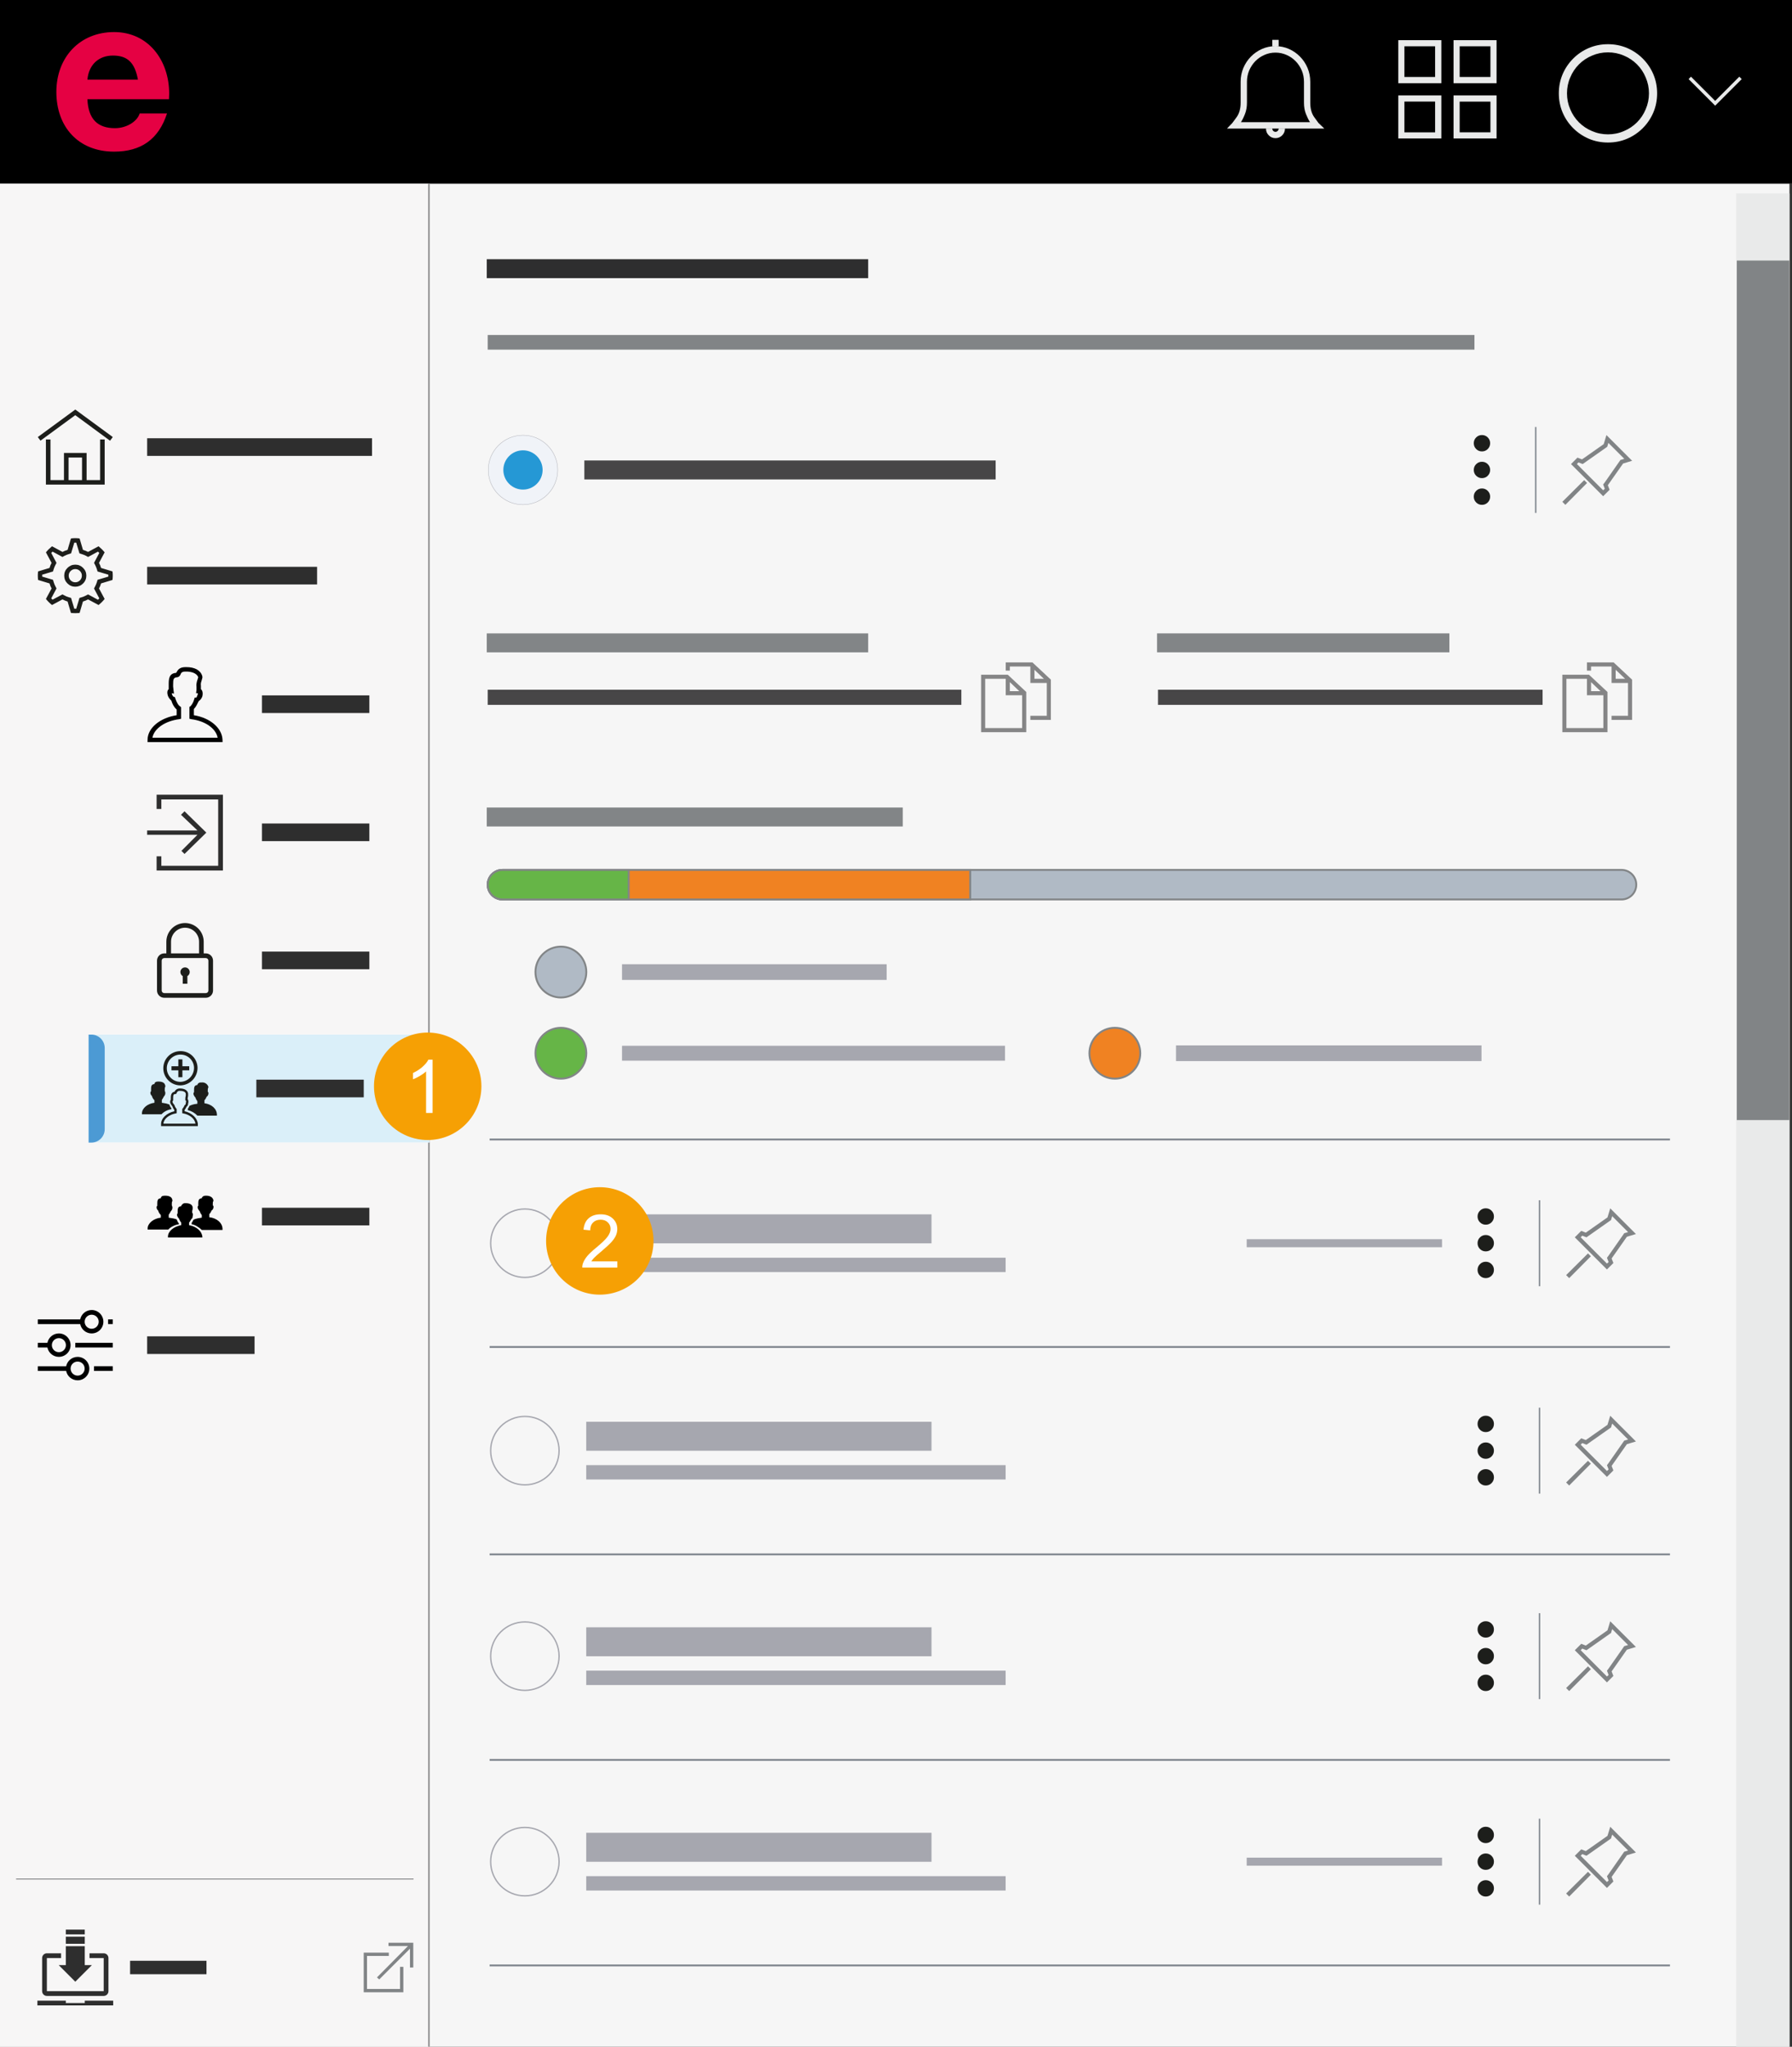 <?xml version="1.0" encoding="UTF-8"?>
<svg xmlns="http://www.w3.org/2000/svg" xmlns:xlink="http://www.w3.org/1999/xlink" viewBox="0 0 945.83 1080">
  <rect x="0" y="0" width="945.83" height="1080" fill="#333333" stroke="none"/>
  <defs>
    <clipPath id="clippath">
      <rect y="96.97" width="944.5" height="983.03" style="fill: none;"/>
    </clipPath>
    <clipPath id="clippath-1">
      <rect x="258.42" y="637.4" width="37.22" height="37.22" style="fill: none;"/>
    </clipPath>
    <clipPath id="clippath-2">
      <rect x="779.68" y="637.4" width="9.03" height="37.22" style="fill: none;"/>
    </clipPath>
    <clipPath id="clippath-3">
      <rect x="258.42" y="746.84" width="37.22" height="37.22" style="fill: none;"/>
    </clipPath>
    <clipPath id="clippath-4">
      <rect x="779.68" y="746.84" width="9.03" height="37.22" style="fill: none;"/>
    </clipPath>
    <clipPath id="clippath-5">
      <rect x="258.42" y="855.29" width="37.22" height="37.22" style="fill: none;"/>
    </clipPath>
    <clipPath id="clippath-6">
      <rect x="779.68" y="855.29" width="9.03" height="37.22" style="fill: none;"/>
    </clipPath>
    <clipPath id="clippath-7">
      <rect x="258.42" y="963.73" width="37.22" height="37.22" style="fill: none;"/>
    </clipPath>
    <clipPath id="clippath-8">
      <rect x="779.68" y="963.73" width="9.03" height="37.22" style="fill: none;"/>
    </clipPath>
    <clipPath id="clippath-9">
      <rect y="96.97" width="944.5" height="983.03" style="fill: none;"/>
    </clipPath>
    <clipPath id="clippath-10">
      <rect x="517.63" y="349.33" width="37.23" height="37.23" style="fill: none;"/>
    </clipPath>
    <clipPath id="clippath-11">
      <rect y="96.97" width="944.5" height="983.03" style="fill: none;"/>
    </clipPath>
    <clipPath id="clippath-12">
      <rect x="824.41" y="349.33" width="37.23" height="37.23" style="fill: none;"/>
    </clipPath>
    <clipPath id="clippath-13">
      <rect y="96.97" width="944.5" height="983.03" style="fill: none;"/>
    </clipPath>
    <clipPath id="clippath-14">
      <rect x="824.42" y="229.37" width="37.23" height="37.23" style="fill: none;"/>
    </clipPath>
    <clipPath id="clippath-15">
      <rect x="257.42" y="229.37" width="37.22" height="37.22" style="fill: none;"/>
    </clipPath>
    <clipPath id="clippath-16">
      <rect x="777.68" y="229.37" width="9.03" height="37.22" style="fill: none;"/>
    </clipPath>
    <clipPath id="clippath-17">
      <rect y="96.97" width="944.5" height="983.03" style="fill: none;"/>
    </clipPath>
    <clipPath id="clippath-18">
      <rect x="0" y="96.97" width="226.77" height="983.03" style="fill: none;"/>
    </clipPath>
    <clipPath id="clippath-19">
      <rect x="0" y="96.97" width="226.77" height="983.03" style="fill: none;"/>
    </clipPath>
    <clipPath id="clippath-20">
      <rect x="0" y="96.97" width="226.77" height="983.03" style="fill: none;"/>
    </clipPath>
    <clipPath id="clippath-21">
      <rect x="19.74" y="1018.19" width="40" height="40" style="fill: none;"/>
    </clipPath>
    <clipPath id="clippath-22">
      <rect x="19.74" y="352.84" width="40" height="37.5" style="fill: none;"/>
    </clipPath>
    <clipPath id="clippath-23">
      <rect x="19.74" y="283.74" width="40" height="40" style="fill: none;"/>
    </clipPath>
    <clipPath id="clippath-24">
      <rect x="19.74" y="691.05" width="40" height="37.5" style="fill: none;"/>
    </clipPath>
    <clipPath id="clippath-25">
      <rect x="77.67" y="351.81" width="40" height="40" style="fill: none;"/>
    </clipPath>
    <clipPath id="clippath-26">
      <rect x="77.67" y="630.82" width="40" height="22.27" style="fill: none;"/>
    </clipPath>
    <clipPath id="clippath-27">
      <rect x="77.67" y="554.42" width="40" height="40" style="fill: none;"/>
    </clipPath>
    <clipPath id="clippath-28">
      <rect x="82.67" y="486.84" width="30" height="39.86" style="fill: none;"/>
    </clipPath>
    <clipPath id="clippath-29">
      <rect x="46.77" y="545.92" width="180" height="57" style="fill: none;"/>
    </clipPath>
    <clipPath id="clippath-30">
      <rect x="46.77" y="545.92" width="180" height="57" style="fill: none;"/>
    </clipPath>
    <clipPath id="clippath-31">
      <rect x="74.7" y="554.42" width="40" height="40" style="fill: none;"/>
    </clipPath>
    <clipPath id="clippath-32">
      <rect x="0" width="945.83" height="96.94" style="fill: none;"/>
    </clipPath>
    <clipPath id="clippath-33">
      <rect x="0" y="0" width="945.83" height="96.94" style="fill: none;"/>
    </clipPath>
    <clipPath id="clippath-34">
      <rect x="29.43" y="16.58" width="60.2" height="63.78" style="fill: none;"/>
    </clipPath>
    <clipPath id="clippath-35">
      <rect x="822.48" y="23.04" width="52.44" height="52.44" style="fill: none;"/>
    </clipPath>
    <clipPath id="clippath-36">
      <rect x="647.32" y="20.74" width="51.94" height="52.44" style="fill: none;"/>
    </clipPath>
    <clipPath id="clippath-37">
      <rect x="197.11" y="544.57" width="57.26" height="57.26" style="fill: none;"/>
    </clipPath>
    <clipPath id="clippath-38">
      <rect x="197.4" y="544.86" width="56.69" height="56.69" style="fill: none;"/>
    </clipPath>
    <clipPath id="clippath-39">
      <rect x="197.11" y="544.57" width="57.26" height="57.26" style="fill: none;"/>
    </clipPath>
    <clipPath id="clippath-40">
      <rect x="287.96" y="626.17" width="57.26" height="57.26" style="fill: none;"/>
    </clipPath>
    <clipPath id="clippath-41">
      <rect x="288.24" y="626.46" width="56.69" height="56.69" style="fill: none;"/>
    </clipPath>
    <clipPath id="clippath-42">
      <rect x="287.96" y="626.17" width="57.26" height="57.26" style="fill: none;"/>
    </clipPath>
  </defs>
  <g id="Hintergrund">
    <g>
      <g id="Cloud_Orga_1">
        <g style="clip-path: url(#clippath);">
          <rect y="96.97" width="944.5" height="983.03" style="fill: #f6f6f6;"/>
          <rect x="916.4" y="102.05" width="28.09" height="977.95" style="fill: #e9eaea;"/>
          <rect x="916.71" y="137.48" width="27.74" height="453.54" style="fill: #818486;"/>
          <line x1="258.42" y1="601.26" x2="881.42" y2="601.26" style="fill: none; stroke: #81878f; stroke-miterlimit: 10; stroke-width: .99px;"/>
          <line x1="258.42" y1="710.76" x2="881.42" y2="710.76" style="fill: none; stroke: #81878f; stroke-miterlimit: 10; stroke-width: .99px;"/>
          <line x1="258.42" y1="820.2" x2="881.42" y2="820.2" style="fill: none; stroke: #81878f; stroke-miterlimit: 10; stroke-width: .99px;"/>
          <line x1="258.42" y1="928.65" x2="881.42" y2="928.65" style="fill: none; stroke: #81878f; stroke-miterlimit: 10; stroke-width: .99px;"/>
          <line x1="258.42" y1="1037.09" x2="881.42" y2="1037.09" style="fill: none; stroke: #81878f; stroke-miterlimit: 10; stroke-width: .99px;"/>
          <rect x="309.42" y="640.77" width="182.23" height="15.3" style="fill: #a6a7af;"/>
          <rect x="309.42" y="663.66" width="221.36" height="7.58" style="fill: #a6a7af;"/>
          <g style="clip-path: url(#clippath-1);">
            <path d="M277.03,638.31c9.76,0,17.7,7.94,17.7,17.7s-7.94,17.7-17.7,17.7-17.7-7.94-17.7-17.7,7.94-17.7,17.7-17.7M277.03,637.6c-10.17,0-18.41,8.24-18.41,18.41s8.24,18.41,18.41,18.41,18.41-8.24,18.41-18.41-8.24-18.41-18.41-18.41" style="fill: #a6a7af;"/>
          </g>
          <path d="M826.62,672.83l1.6,1.6,11.45-11.53-1.52-1.52-11.53,11.45ZM850.33,643.76l.22-.8.36-1.23,8.41,8.41-1.23.36-.8.22-8.41,12.03-.72.94.43,1.09.44,1.16-.87.8-13.85-13.85.8-.87,2.25.87,12.98-9.13ZM849.02,640.49l-.58,1.89-11.45,8.05-2.39-.94-3.41,3.41,16.96,16.96,3.41-3.41-.94-2.39,8.05-11.45,4.78-1.45-13.56-13.56-.87,2.9Z" style="fill: #818486;"/>
          <g style="clip-path: url(#clippath-2);">
            <path d="M787.25,644.97c-.84.84-1.86,1.26-3.06,1.26s-2.22-.42-3.06-1.26c-.84-.84-1.26-1.86-1.26-3.06s.42-2.22,1.26-3.06c.84-.84,1.86-1.26,3.06-1.26s2.22.42,3.06,1.26c.84.84,1.26,1.86,1.26,3.06s-.42,2.22-1.26,3.06M787.25,659.06c.84-.84,1.26-1.86,1.26-3.06s-.42-2.22-1.26-3.06c-.84-.84-1.86-1.26-3.06-1.26s-2.22.42-3.06,1.26c-.84.84-1.26,1.86-1.26,3.06s.42,2.22,1.26,3.06c.84.84,1.86,1.26,3.06,1.26s2.22-.42,3.06-1.26M787.25,673.16c.84-.84,1.26-1.86,1.26-3.06s-.42-2.22-1.26-3.06c-.84-.84-1.86-1.26-3.06-1.26s-2.22.42-3.06,1.26c-.84.84-1.26,1.86-1.26,3.06s.42,2.22,1.26,3.06c.84.84,1.86,1.26,3.06,1.26s2.22-.42,3.06-1.26" style="fill: #1d1e1b;"/>
          </g>
          <line x1="812.56" y1="678.69" x2="812.56" y2="633.33" style="fill: none; stroke: #81878f; stroke-miterlimit: 10; stroke-width: .75px;"/>
          <rect x="658.02" y="653.89" width="103.09" height="4.24" style="fill: #a6a7af;"/>
          <rect x="309.42" y="750.22" width="182.23" height="15.3" style="fill: #a6a7af;"/>
          <rect x="309.42" y="773.1" width="221.36" height="7.58" style="fill: #a6a7af;"/>
          <g style="clip-path: url(#clippath-3);">
            <path d="M277.03,747.75c9.76,0,17.7,7.94,17.7,17.7s-7.94,17.7-17.7,17.7-17.7-7.94-17.7-17.7,7.94-17.7,17.7-17.7M277.03,747.04c-10.17,0-18.41,8.24-18.41,18.41s8.24,18.41,18.41,18.41,18.41-8.24,18.41-18.41-8.24-18.41-18.41-18.41" style="fill: #a6a7af;"/>
          </g>
          <path d="M826.62,782.27l1.6,1.59,11.45-11.53-1.52-1.52-11.53,11.45ZM850.33,753.2l.22-.8.36-1.23,8.41,8.41-1.23.36-.8.22-8.41,12.03-.72.94.43,1.09.44,1.16-.87.8-13.85-13.85.8-.87,2.25.87,12.98-9.13ZM849.02,749.94l-.58,1.89-11.45,8.05-2.39-.94-3.41,3.41,16.96,16.96,3.41-3.41-.94-2.39,8.05-11.45,4.78-1.45-13.56-13.56-.87,2.9Z" style="fill: #818486;"/>
          <g style="clip-path: url(#clippath-4);">
            <path d="M787.25,754.41c-.84.84-1.86,1.26-3.06,1.26s-2.22-.42-3.06-1.26c-.84-.84-1.26-1.86-1.26-3.06s.42-2.22,1.26-3.06c.84-.84,1.86-1.26,3.06-1.26s2.22.42,3.06,1.26c.84.84,1.26,1.86,1.26,3.06s-.42,2.22-1.26,3.06M787.25,768.51c.84-.84,1.26-1.86,1.26-3.06s-.42-2.22-1.26-3.06c-.84-.84-1.86-1.26-3.06-1.26s-2.22.42-3.06,1.26c-.84.84-1.26,1.86-1.26,3.06s.42,2.22,1.26,3.06c.84.84,1.86,1.26,3.06,1.26s2.22-.42,3.06-1.26M787.25,782.6c.84-.84,1.26-1.86,1.26-3.06s-.42-2.22-1.26-3.06c-.84-.84-1.86-1.26-3.06-1.26s-2.22.42-3.06,1.26c-.84.84-1.26,1.86-1.26,3.06s.42,2.22,1.26,3.06c.84.84,1.86,1.26,3.06,1.26s2.22-.42,3.06-1.26" style="fill: #1d1e1b;"/>
          </g>
          <line x1="812.56" y1="788.13" x2="812.56" y2="742.78" style="fill: none; stroke: #81878f; stroke-miterlimit: 10; stroke-width: .75px;"/>
          <rect x="309.42" y="858.66" width="182.23" height="15.3" style="fill: #a6a7af;"/>
          <rect x="309.42" y="881.55" width="221.36" height="7.59" style="fill: #a6a7af;"/>
          <g style="clip-path: url(#clippath-5);">
            <path d="M277.03,856.2c9.76,0,17.7,7.94,17.7,17.7s-7.94,17.7-17.7,17.7-17.7-7.94-17.7-17.7,7.94-17.7,17.7-17.7M277.03,855.49c-10.17,0-18.41,8.24-18.41,18.41s8.24,18.41,18.41,18.41,18.41-8.24,18.41-18.41-8.24-18.41-18.41-18.41" style="fill: #a6a7af;"/>
          </g>
          <path d="M826.62,890.72l1.6,1.6,11.45-11.53-1.52-1.52-11.53,11.45ZM850.33,861.65l.22-.8.36-1.23,8.41,8.41-1.23.36-.8.22-8.41,12.03-.72.94.43,1.09.44,1.16-.87.8-13.85-13.85.8-.87,2.25.87,12.98-9.13ZM849.02,858.38l-.58,1.89-11.45,8.05-2.39-.94-3.41,3.41,16.96,16.96,3.41-3.41-.94-2.39,8.05-11.45,4.78-1.45-13.56-13.56-.87,2.9Z" style="fill: #818486;"/>
          <g style="clip-path: url(#clippath-6);">
            <path d="M787.25,862.86c-.84.84-1.86,1.26-3.06,1.26s-2.22-.42-3.06-1.26c-.84-.84-1.26-1.86-1.26-3.06s.42-2.22,1.26-3.06c.84-.84,1.86-1.26,3.06-1.26s2.22.42,3.06,1.26c.84.84,1.26,1.86,1.26,3.06s-.42,2.22-1.26,3.06M787.25,876.95c.84-.84,1.26-1.86,1.26-3.06s-.42-2.22-1.26-3.06c-.84-.84-1.86-1.26-3.06-1.26s-2.22.42-3.06,1.26c-.84.84-1.26,1.86-1.26,3.06s.42,2.22,1.26,3.06c.84.84,1.86,1.26,3.06,1.26s2.22-.42,3.06-1.26M787.25,891.05c.84-.84,1.26-1.86,1.26-3.06s-.42-2.22-1.26-3.06c-.84-.84-1.86-1.26-3.06-1.26s-2.22.42-3.06,1.26c-.84.84-1.26,1.86-1.26,3.06s.42,2.22,1.26,3.06c.84.84,1.86,1.26,3.06,1.26s2.22-.42,3.06-1.26" style="fill: #1d1e1b;"/>
          </g>
          <line x1="812.56" y1="896.57" x2="812.56" y2="851.22" style="fill: none; stroke: #81878f; stroke-miterlimit: 10; stroke-width: .75px;"/>
          <rect x="309.42" y="967.11" width="182.23" height="15.3" style="fill: #a6a7af;"/>
          <rect x="309.42" y="989.99" width="221.36" height="7.58" style="fill: #a6a7af;"/>
          <g style="clip-path: url(#clippath-7);">
            <path d="M277.03,964.64c9.76,0,17.7,7.94,17.7,17.7s-7.94,17.7-17.7,17.7-17.7-7.94-17.7-17.7,7.94-17.7,17.7-17.7M277.03,963.93c-10.17,0-18.41,8.24-18.41,18.41s8.24,18.41,18.41,18.41,18.41-8.24,18.41-18.41-8.24-18.41-18.41-18.41" style="fill: #a6a7af;"/>
          </g>
          <path d="M826.62,999.16l1.6,1.59,11.45-11.53-1.52-1.52-11.53,11.45ZM850.33,970.09l.22-.8.36-1.23,8.41,8.41-1.23.36-.8.22-8.41,12.03-.72.94.43,1.09.44,1.16-.87.8-13.85-13.85.8-.87,2.25.87,12.98-9.13ZM849.02,966.83l-.58,1.89-11.45,8.05-2.39-.94-3.41,3.41,16.96,16.96,3.41-3.41-.94-2.39,8.05-11.45,4.78-1.45-13.56-13.56-.87,2.9Z" style="fill: #818486;"/>
          <g style="clip-path: url(#clippath-8);">
            <path d="M787.25,971.3c-.84.84-1.86,1.26-3.06,1.26s-2.22-.42-3.06-1.26c-.84-.84-1.26-1.86-1.26-3.06s.42-2.22,1.26-3.06c.84-.84,1.86-1.26,3.06-1.26s2.22.42,3.06,1.26c.84.84,1.26,1.86,1.26,3.06s-.42,2.22-1.26,3.06M787.25,985.4c.84-.84,1.26-1.86,1.26-3.06s-.42-2.22-1.26-3.06c-.84-.84-1.86-1.26-3.06-1.26s-2.22.42-3.06,1.26c-.84.84-1.26,1.86-1.26,3.06s.42,2.22,1.26,3.06c.84.84,1.86,1.26,3.06,1.26s2.22-.42,3.06-1.26M787.25,999.49c.84-.84,1.26-1.86,1.26-3.06s-.42-2.22-1.26-3.06c-.84-.84-1.86-1.26-3.06-1.26s-2.22.42-3.06,1.26c-.84.84-1.26,1.86-1.26,3.06s.42,2.22,1.26,3.06c.84.84,1.86,1.26,3.06,1.26s2.22-.42,3.06-1.26" style="fill: #1d1e1b;"/>
          </g>
          <line x1="812.56" y1="1005.02" x2="812.56" y2="959.66" style="fill: none; stroke: #81878f; stroke-miterlimit: 10; stroke-width: .75px;"/>
          <rect x="658.02" y="980.22" width="103.09" height="4.25" style="fill: #a6a7af;"/>
          <g style="clip-path: url(#clippath-9);">
            <path d="M265.2,474.62c-4.3,0-7.78-3.49-7.78-7.8s3.48-7.8,7.78-7.8h590.65c4.29,0,7.78,3.49,7.78,7.8s-3.48,7.8-7.78,7.8H265.2Z" style="fill: #b0bac5;"/>
            <path d="M265.2,474.62c-4.3,0-7.78-3.49-7.78-7.8s3.48-7.8,7.78-7.8h590.65c4.29,0,7.78,3.49,7.78,7.8s-3.48,7.8-7.78,7.8H265.2Z" style="fill: none; stroke: #828587; stroke-miterlimit: 10;"/>
            <path d="M512.09,459.02h-246.87c-4.31,0-7.8,3.49-7.8,7.8s3.49,7.8,7.8,7.8h246.87v-15.6Z" style="fill: #f08222;"/>
            <path d="M512.09,459.02h-246.87c-4.31,0-7.8,3.49-7.8,7.8s3.49,7.8,7.8,7.8h246.87v-15.6Z" style="fill: none; stroke: #828587; stroke-miterlimit: 10;"/>
            <path d="M331.83,459.02h-66.61c-4.31,0-7.8,3.49-7.8,7.8s3.49,7.8,7.8,7.8h66.61v-15.6Z" style="fill: #66b547;"/>
            <path d="M331.83,459.02h-66.61c-4.31,0-7.8,3.49-7.8,7.8s3.49,7.8,7.8,7.8h66.61v-15.6Z" style="fill: none; stroke: #828587; stroke-miterlimit: 10;"/>
            <rect x="328.31" y="508.79" width="139.67" height="8.28" style="fill: #a6a7af;"/>
            <path d="M309.46,512.93c0,7.41-6.01,13.42-13.42,13.42s-13.42-6.01-13.42-13.42,6.01-13.42,13.42-13.42,13.42,6.01,13.42,13.42" style="fill: #b0bac5;"/>
            <path d="M309.46,512.93c0,7.41-6.01,13.42-13.42,13.42s-13.42-6.01-13.42-13.42,6.01-13.42,13.42-13.42,13.42,6.01,13.42,13.42Z" style="fill: none; stroke: #828587; stroke-miterlimit: 10;"/>
            <rect x="620.7" y="551.62" width="161.24" height="8.28" style="fill: #a6a7af;"/>
            <path d="M601.85,555.76c0,7.41-6.01,13.42-13.42,13.42s-13.42-6.01-13.42-13.42,6.01-13.42,13.42-13.42,13.42,6.01,13.42,13.42" style="fill: #f08222;"/>
            <path d="M601.85,555.76c0,7.41-6.01,13.42-13.42,13.42s-13.42-6.01-13.42-13.42,6.01-13.42,13.42-13.42,13.42,6.01,13.42,13.42Z" style="fill: none; stroke: #828587; stroke-miterlimit: 10;"/>
            <rect x="328.31" y="551.82" width="202.15" height="7.87" style="fill: #a6a7af;"/>
            <path d="M309.46,555.76c0,7.41-6.01,13.42-13.42,13.42s-13.42-6.01-13.42-13.42,6.01-13.42,13.42-13.42,13.42,6.01,13.42,13.42" style="fill: #66b547;"/>
            <path d="M309.46,555.76c0,7.41-6.01,13.42-13.42,13.42s-13.42-6.01-13.42-13.42,6.01-13.42,13.42-13.42,13.42,6.01,13.42,13.42Z" style="fill: none; stroke: #828587; stroke-miterlimit: 10;"/>
            <rect x="257.42" y="426.6" width="218.57" height="9" style="fill: #828587;"/>
            <rect x="257.42" y="426.6" width="218.57" height="9" style="fill: none; stroke: #828587; stroke-miterlimit: 10;"/>
            <rect x="257.42" y="137.27" width="200.31" height="9" style="fill: #2e2e2f;"/>
            <rect x="257.42" y="137.27" width="200.31" height="9" style="fill: none; stroke: #2e2e2f; stroke-miterlimit: 10;"/>
            <rect x="257.42" y="176.76" width="520.8" height="7.74" style="fill: #818486;"/>
            <rect x="257.42" y="334.72" width="200.31" height="9" style="fill: #828587;"/>
            <rect x="257.42" y="334.72" width="200.31" height="9" style="fill: none; stroke: #828587; stroke-miterlimit: 10;"/>
            <rect x="257.42" y="363.94" width="249.99" height="8" style="fill: #474647;"/>
          </g>
          <g style="clip-path: url(#clippath-10);">
            <path d="M532.99,359.93l4.98,4.77h-4.98v-4.77ZM520,358.19h10.83v8.67h8.66v17.33h-19.5v-25.99ZM517.83,356.03v30.33h23.83v-21.23l-9.75-9.1h-14.08ZM545.99,353.43l4.98,4.76h-4.98v-4.76ZM530.83,349.53v4.33h2.17v-2.17h10.83v8.67h8.67v17.33h-8.67v2.17h10.83v-21.23l-9.75-9.1h-14.08Z" style="fill: #858586;"/>
          </g>
          <g style="clip-path: url(#clippath-11);">
            <rect x="611.2" y="334.71" width="153.3" height="9" style="fill: #828587;"/>
            <rect x="611.2" y="334.71" width="153.3" height="9" style="fill: none; stroke: #828587; stroke-miterlimit: 10;"/>
            <rect x="611.2" y="363.94" width="202.99" height="8" style="fill: #474647;"/>
          </g>
          <g style="clip-path: url(#clippath-12);">
            <path d="M839.77,359.93l4.98,4.77h-4.98v-4.77ZM826.77,358.19h10.83v8.67h8.66v17.33h-19.5v-25.99ZM824.61,356.03v30.33h23.83v-21.23l-9.75-9.1h-14.08ZM852.77,353.43l4.98,4.76h-4.98v-4.76ZM837.6,349.53v4.33h2.17v-2.17h10.83v8.67h8.67v17.33h-8.67v2.17h10.83v-21.23l-9.75-9.1h-14.08Z" style="fill: #858586;"/>
          </g>
          <g style="clip-path: url(#clippath-13);">
            <rect x="308.42" y="242.98" width="217.09" height="10" style="fill: #474647;"/>
          </g>
          <g style="clip-path: url(#clippath-14);">
            <path d="M824.62,264.8l1.59,1.59,11.45-11.53-1.52-1.52-11.53,11.45ZM848.33,235.73l.22-.8.36-1.23,8.41,8.41-1.23.36-.8.22-8.41,12.03-.73.94.43,1.09.44,1.16-.87.8-13.84-13.85.8-.87,2.25.87,12.98-9.13ZM847.02,232.47l-.58,1.89-11.45,8.05-2.39-.94-3.41,3.41,16.96,16.96,3.41-3.41-.94-2.39,8.05-11.45,4.78-1.45-13.56-13.56-.87,2.9Z" style="fill: #818486;"/>
          </g>
          <g style="clip-path: url(#clippath-15);">
            <path d="M276.03,266.3c-10.1,0-18.32-8.22-18.32-18.32s8.22-18.32,18.32-18.32,18.32,8.22,18.32,18.32-8.22,18.32-18.32,18.32" style="fill: #f0f3f8;"/>
            <path d="M276.03,229.75c10.05,0,18.23,8.18,18.23,18.23s-8.18,18.23-18.23,18.23-18.23-8.18-18.23-18.23,8.18-18.23,18.23-18.23M276.03,229.57c-10.17,0-18.41,8.24-18.41,18.41s8.24,18.41,18.41,18.41,18.41-8.24,18.41-18.41-8.24-18.41-18.41-18.41" style="fill: #a6a7af;"/>
            <path d="M276.03,237.62c5.71,0,10.36,4.65,10.36,10.36s-4.65,10.36-10.36,10.36-10.36-4.65-10.36-10.36,4.65-10.36,10.36-10.36" style="fill: #2598d5;"/>
          </g>
          <g style="clip-path: url(#clippath-16);">
            <path d="M785.25,236.94c-.84.84-1.86,1.26-3.06,1.26s-2.22-.42-3.06-1.26c-.84-.84-1.26-1.86-1.26-3.06s.42-2.22,1.26-3.06c.84-.84,1.86-1.26,3.06-1.26s2.22.42,3.06,1.26c.84.84,1.26,1.86,1.26,3.06s-.42,2.22-1.26,3.06M785.25,251.04c.84-.84,1.26-1.86,1.26-3.06s-.42-2.22-1.26-3.06c-.84-.84-1.86-1.26-3.06-1.26s-2.22.42-3.06,1.26c-.84.84-1.26,1.86-1.26,3.06s.42,2.22,1.26,3.06c.84.84,1.86,1.26,3.06,1.26s2.22-.42,3.06-1.26M785.25,265.13c.84-.84,1.26-1.86,1.26-3.06s-.42-2.22-1.26-3.06c-.84-.84-1.86-1.26-3.06-1.26s-2.22.42-3.06,1.26c-.84.84-1.26,1.86-1.26,3.06s.42,2.22,1.26,3.06c.84.84,1.86,1.26,3.06,1.26s2.22-.42,3.06-1.26" style="fill: #1d1e1b;"/>
          </g>
          <g style="clip-path: url(#clippath-17);">
            <line x1="810.56" y1="270.66" x2="810.56" y2="225.3" style="fill: none; stroke: #81878f; stroke-miterlimit: 10; stroke-width: .75px;"/>
          </g>
        </g>
      </g>
      <g id="Cloud_Navigationsleiste_Settings_organisation_short">
        <g style="clip-path: url(#clippath-18);">
          <g style="clip-path: url(#clippath-19);">
            <rect x="0" y="96.97" width="226.77" height="983.03" style="fill: #f7f6f6;"/>
            <line x1="8.5" y1="991.49" x2="218.27" y2="991.49" style="fill: none; stroke: #858586; stroke-miterlimit: 10; stroke-width: .5px;"/>
            <g style="clip-path: url(#clippath-20);">
              <line x1="226.77" y1="96.99" x2="226.77" y2="1079.99" style="fill: none; stroke: #858586; stroke-linejoin: round; stroke-width: 1.5px;"/>
            </g>
            <path d="M191.97,1030.35v20.92h20.92v-13.43h-1.74v11.68h-17.44v-17.44h11.51v-1.74h-13.25ZM205.05,1025.12v1.74h10.29l-16.39,16.57,1.22,1.05,16.22-16.22v9.94h1.74v-13.08h-13.08Z" style="fill: #818486;"/>
            <rect x="34.74" y="1018.2" width="10" height="2.5" style="fill: #2e2e2e;"/>
            <rect x="34.74" y="1021.94" width="10" height="3.75" style="fill: #2e2e2e;"/>
            <polygon points="44.74 1026.94 34.74 1026.94 34.74 1036.94 30.99 1036.94 39.74 1045.69 48.49 1036.94 44.74 1036.94 44.74 1026.94" style="fill: #2e2e2e;"/>
            <g style="clip-path: url(#clippath-21);">
              <path d="M32.24,1030.69h-7.5c-1.38,0-2.5,1.12-2.5,2.5v17.5c0,1.38,1.12,2.5,2.5,2.5h30c1.38,0,2.5-1.12,2.5-2.5v-17.5c0-1.38-1.12-2.5-2.5-2.5h-7.5v2.5h7.5v17.5h-30v-17.5h7.5v-2.5Z" style="fill: #2e2e2e;"/>
              <polygon points="34.74 1055.69 19.74 1055.69 19.74 1058.19 59.74 1058.19 59.74 1055.69 44.74 1055.69 44.74 1056.94 34.74 1056.94 34.74 1055.69" style="fill: #2e2e2e;"/>
            </g>
            <rect x="68.66" y="1034.64" width="40.33" height="7.1" style="fill: #2e2e2e;"/>
            <rect x="77.67" y="366.93" width="56.69" height="9.31" style="fill: #2e2e2e;"/>
            <rect x="77.67" y="299.09" width="89.69" height="9.31" style="fill: #2e2e2e;"/>
            <rect x="77.67" y="231.25" width="118.69" height="9.31" style="fill: #2e2e2e;"/>
            <rect x="57.05" y="357.99" width="2.47" height="2.47"/>
            <g style="clip-path: url(#clippath-22);">
              <path d="M48.39,365.41c-2.99,0-5.49-2.12-6.06-4.95h-22.38v-2.47h22.38c.57-2.82,3.07-4.95,6.06-4.95,3.41,0,6.18,2.77,6.18,6.18s-2.77,6.18-6.18,6.18M44.68,359.22c0,2.05,1.66,3.71,3.71,3.71s3.71-1.66,3.71-3.71-1.66-3.71-3.71-3.71-3.71,1.66-3.71,3.71" style="fill-rule: evenodd;"/>
              <path d="M31.08,377.77c-2.99,0-5.49-2.12-6.06-4.95h-5.07v-2.47h5.07c.57-2.82,3.07-4.95,6.06-4.95,3.41,0,6.18,2.77,6.18,6.18s-2.77,6.18-6.18,6.18M27.37,371.59c0,2.05,1.66,3.71,3.71,3.71s3.71-1.66,3.71-3.71-1.66-3.71-3.71-3.71-3.71,1.66-3.71,3.71" style="fill-rule: evenodd;"/>
              <path d="M34.91,385.19c.57,2.82,3.07,4.95,6.06,4.95,3.41,0,6.18-2.77,6.18-6.18s-2.77-6.18-6.18-6.18c-2.99,0-5.49,2.12-6.06,4.95h-14.96v2.47h14.96ZM40.97,387.66c-2.05,0-3.71-1.66-3.71-3.71s1.66-3.71,3.71-3.71,3.71,1.66,3.71,3.71-1.66,3.71-3.71,3.71" style="fill-rule: evenodd;"/>
              <rect x="49.63" y="382.72" width="9.89" height="2.47"/>
              <rect x="39.74" y="370.35" width="19.78" height="2.47"/>
            </g>
            <g style="clip-path: url(#clippath-23);">
              <path d="M59.36,306.03l-6.03,1.82c-.13.46-.28.92-.46,1.37-.18.45-.39.88-.62,1.29l2.98,5.53c-.46.59-.97,1.16-1.51,1.7-.54.54-1.11,1.04-1.7,1.51l-5.53-2.97c-.44.23-.88.44-1.31.62-.44.18-.9.35-1.39.5l-1.78,6.03c-.39.03-.77.05-1.14.08-.37.03-.75.04-1.14.04s-.77-.01-1.14-.04c-.37-.03-.75-.05-1.14-.08l-1.78-6.03c-.49-.15-.95-.32-1.39-.5-.44-.18-.88-.39-1.31-.62l-5.52,2.97c-.59-.46-1.16-.97-1.7-1.51-.54-.54-1.04-1.11-1.51-1.7l2.98-5.53c-.23-.41-.44-.84-.62-1.29-.18-.45-.33-.91-.46-1.37l-6.03-1.82c-.05-.36-.09-.73-.12-1.12-.03-.39-.04-.77-.04-1.16s.01-.77.04-1.14c.03-.37.06-.74.12-1.1l6.03-1.82c.13-.46.28-.92.46-1.37.18-.45.39-.88.62-1.29l-2.98-5.57c.46-.59.97-1.15,1.51-1.68.54-.53,1.11-1.04,1.7-1.53l5.52,2.98c.44-.21.88-.41,1.31-.6.44-.19.9-.35,1.39-.48l1.78-6.03c.39-.05.77-.09,1.14-.12.37-.02.75-.04,1.14-.04s.77.01,1.14.04c.37.03.75.07,1.14.12l1.78,6.03c.49.13.95.29,1.39.48.44.19.88.39,1.31.6l5.53-2.98c.59.49,1.16,1,1.7,1.53.54.53,1.04,1.09,1.51,1.68l-2.98,5.57c.23.41.44.84.62,1.29.18.45.33.91.46,1.37l6.03,1.82c.05.36.09.73.12,1.1.03.37.04.75.04,1.14s-.01.77-.04,1.14-.06.75-.12,1.14M51.48,305.95l5.72-1.7v-1l-4.52-1.35-1.2-.35-.35-1.2c-.13-.39-.27-.76-.42-1.14-.15-.37-.32-.74-.5-1.1l-.58-1.08.58-1.12,2.2-4.14c-.1-.1-.21-.21-.33-.33-.12-.12-.24-.24-.37-.37l-5.22,2.82-1.12-.62c-.36-.18-.73-.35-1.1-.5-.37-.15-.75-.28-1.14-.39l-1.2-.39-.35-1.2-1.35-4.48h-1.01l-1.35,4.48-.35,1.2-1.2.39c-.41.1-.8.23-1.16.39-.36.16-.72.32-1.08.5l-1.12.62-5.22-2.82c-.13.13-.25.25-.37.37-.12.12-.23.23-.33.33l2.78,5.26-.58,1.08c-.18.36-.35.73-.5,1.1-.15.37-.3.75-.42,1.14l-.35,1.2-5.72,1.7v1l5.72,1.7.35,1.2c.13.41.27.81.42,1.18.16.37.32.73.5,1.06l.58,1.12-2.78,5.22c.1.13.21.25.33.37.12.12.24.23.37.33l5.22-2.78,1.12.58c.36.2.73.38,1.1.54.37.15.75.28,1.14.39l1.2.35.35,1.24,1.35,4.48h1.01l1.35-4.48.35-1.24,1.2-.35c.39-.13.77-.26,1.14-.4.37-.14.74-.32,1.1-.52l1.12-.58,5.22,2.82c.13-.13.25-.25.37-.37.12-.12.23-.24.33-.37l-2.2-4.1-.58-1.12.58-1.12c.18-.33.35-.69.5-1.06.15-.37.3-.75.42-1.14l.35-1.24ZM43.85,299.65c1.15,1.13,1.72,2.5,1.72,4.1s-.57,3-1.72,4.14c-1.15,1.13-2.52,1.7-4.11,1.7s-2.97-.57-4.12-1.7c-1.15-1.13-1.72-2.51-1.72-4.14s.57-2.96,1.72-4.1c1.15-1.13,2.52-1.7,4.12-1.7s2.97.57,4.11,1.7M39.74,307.26c.95,0,1.77-.34,2.45-1.02.68-.68,1.02-1.51,1.02-2.49s-.34-1.77-1.02-2.45c-.68-.68-1.5-1.02-2.45-1.02s-1.77.34-2.45,1.02c-.68.68-1.02,1.5-1.02,2.45s.34,1.81,1.02,2.49c.68.68,1.5,1.02,2.45,1.02" style="fill: #1d1e1b;"/>
            </g>
            <path d="M36.18,241.42h7.12v11.91h-7.12v-11.91ZM52.83,231.89v21.44h-7.12v-14.32h-11.95v14.32h-7.12v-21.44h-2.41v23.82h31.02v-23.82h-2.41ZM19.95,230.62l1.42,1.9,18.36-13.45,18.36,13.49,1.43-1.94-19.78-14.52-19.78,14.52Z" style="fill: #1d1e1b;"/>
            <rect x="3" y="343" width="219.09" height="202" style="fill: #f7f6f6;"/>
            <rect x="77.67" y="705.14" width="56.69" height="9.31" style="fill: #2e2e2e;"/>
            <rect x="57.05" y="696.2" width="2.47" height="2.47"/>
            <g style="clip-path: url(#clippath-24);">
              <path d="M48.39,703.62c-2.99,0-5.49-2.12-6.06-4.95h-22.38v-2.47h22.38c.57-2.82,3.07-4.95,6.06-4.95,3.41,0,6.18,2.77,6.18,6.18s-2.77,6.18-6.18,6.18M44.68,697.44c0,2.05,1.66,3.71,3.71,3.71s3.71-1.66,3.71-3.71-1.66-3.71-3.71-3.71-3.71,1.66-3.71,3.71" style="fill-rule: evenodd;"/>
              <path d="M31.08,715.98c-2.99,0-5.49-2.12-6.06-4.95h-5.07v-2.47h5.07c.57-2.82,3.07-4.95,6.06-4.95,3.41,0,6.18,2.77,6.18,6.18s-2.77,6.18-6.18,6.18M27.37,709.8c0,2.05,1.66,3.71,3.71,3.71s3.71-1.66,3.71-3.71-1.66-3.71-3.71-3.71-3.71,1.66-3.71,3.71" style="fill-rule: evenodd;"/>
              <path d="M34.91,723.4c.57,2.82,3.07,4.95,6.06,4.95,3.41,0,6.18-2.77,6.18-6.18s-2.77-6.18-6.18-6.18c-2.99,0-5.49,2.12-6.06,4.95h-14.96v2.47h14.96ZM40.97,725.87c-2.05,0-3.71-1.66-3.71-3.71s1.66-3.71,3.71-3.71,3.71,1.66,3.71,3.71-1.66,3.71-3.71,3.71" style="fill-rule: evenodd;"/>
              <rect x="49.63" y="720.93" width="9.89" height="2.47"/>
              <rect x="39.74" y="708.56" width="19.78" height="2.47"/>
            </g>
            <rect x="138.26" y="366.93" width="56.69" height="9.31" style="fill: #2e2e2e;"/>
            <g style="clip-path: url(#clippath-25);">
              <path d="M117.45,390.43c-.23-6.28-6.52-11.64-15.13-13.03v-3.26c1.16-1.16,1.86-2.79,2.56-4.19.7-.47,1.4-1.16,1.86-2.33.47-1.63.23-3.26-.7-3.96v-1.63c-.23-1.63.23-2.33.47-3.26.23-.7.46-1.4.23-2.09-.93-3.03-3.96-4.66-8.38-4.66h-.47c-3.02,0-3.96,1.4-4.65,2.56,0,.23-.23.23-.23.47-3.96.23-3.96,3.49-3.96,6.28v2.33c-.93.7-.93,2.33-.23,3.96.46.93,1.16,1.63,1.63,2.1.47,1.63,1.4,3.49,2.79,4.65v3.03c-8.85,1.4-15.36,6.75-15.36,13.03v1.16h39.57v-1.16ZM80.44,389.27c.93-4.89,6.75-8.84,14.2-9.78l.93-.23v-6.05l-.47-.46c-.93-.47-1.86-2.1-2.56-4.19l-.23-.7-.7-.23c-.23,0-.47-.46-.7-.93-.23-.47-.23-.7-.23-.93l1.16.23-.23-1.63c0-.7-.23-1.63-.23-2.09v-.93c0-3.03.23-3.72,1.86-3.96,1.16,0,1.86-.93,2.1-1.63s.7-1.4,2.56-1.4h.47c1.86,0,5.35.47,6.28,3.03,0,0-.23.47-.23.7-.23.93-.93,2.09-.7,4.42v1.63l-.23,1.63h.93c0,.23,0,.7-.23,1.16-.23.7-.47.93-.47,1.16h-.93l-.23.7c-.47,1.86-1.4,3.26-2.1,3.96l-.47.23v6.28l.93.23c7.45.93,13.03,4.89,13.97,9.78h-34.45Z"/>
            </g>
            <rect x="138.26" y="637.3" width="56.69" height="9.31" style="fill: #2e2e2e;"/>
            <g style="clip-path: url(#clippath-26);">
              <path d="M106.8,652.51v.46h-18.15v-.46c0-2.78,3.02-5.33,6.98-6.03v-1.39c-.47-.46-.93-1.39-1.16-2.09-.23-.23-.47-.46-.7-.93-.46-.7-.46-1.39,0-1.86v-.93c0-1.16,0-2.78,1.86-2.78v-.23c.47-.69.93-1.39,2.09-1.39h.23c2.09,0,3.49.7,3.72,2.09v.93c0,.46-.23.7-.23,1.39v.7c.47.23.47,1.16.23,1.86,0,.7-.23,1.16-.7,1.39-.23.46-.7,1.39-1.16,1.86v1.39c3.96.7,6.75,3.24,6.98,6.03"/>
              <path d="M110.46,642.3v-1.62c.46-.46.93-1.16,1.16-1.86.23-.23.7-.46.93-1.16.23-.7.23-1.39-.23-1.62v-.7c0-.7,0-1.16.23-1.39,0-.23.23-.7,0-.93-.46-1.39-1.86-2.09-3.72-2.09h-.23c-1.39,0-1.86.7-2.09,1.16v.23c-1.86,0-1.86,1.62-1.86,2.78v1.16c-.47.23-.47,1.16,0,1.85.23.46.47.7.7.93.23.7.7,1.62,1.16,2.09v1.39c-1.4.23-3.26.46-4.42,1.16-.23.46-.7,1.39-.93,1.62v.7c1.86.23,4.19,1.86,5.35,3.01h10.94v-.46c0-3.25-3.03-5.8-6.98-6.26"/>
              <path d="M94.41,646.01v-.46c-.47-.46-.93-1.39-1.16-2.09-.93-.46-2.79-.7-4.19-.93v-1.62c.47-.46.7-1.16,1.16-1.86.23-.23.47-.46.7-1.16s0-1.39-.23-1.85v-.7c0-.7,0-1.16.23-1.39,0-.23.23-.7,0-.93-.23-1.39-1.63-2.09-3.72-2.09h-.23c-1.4,0-1.86.46-2.09,1.16v.23c-1.86,0-1.86,1.62-1.86,2.78v1.16c-.46.23-.46.93-.23,1.62.23.46.46.7.7.93.23.93.7,1.62,1.4,2.32v1.39c-3.96.46-6.98,3.01-6.98,5.8v.46h10.94c.93-1.16,3.49-2.55,5.59-2.78"/>
            </g>
            <rect x="138.26" y="569.71" width="56.69" height="9.31" style="fill: #2e2e2e;"/>
            <g style="clip-path: url(#clippath-27);">
              <path d="M98.2,572.73c2.42-.07,4.71-1.07,6.4-2.81,1.69-1.73,2.63-4.06,2.62-6.48-.03-2.36-1-4.62-2.69-6.27-1.69-1.65-3.97-2.56-6.33-2.53-2.4,0-4.7.95-6.4,2.65-1.7,1.7-2.65,4-2.65,6.4s.95,4.7,2.65,6.39c1.69,1.7,4,2.65,6.4,2.65M98.2,556.49c1.87-.03,3.68.69,5.02,1.99,1.34,1.3,2.12,3.09,2.15,4.96,0,1.93-.74,3.79-2.08,5.17-1.34,1.39-3.17,2.2-5.1,2.26-1.91,0-3.74-.76-5.08-2.11-1.35-1.35-2.11-3.18-2.11-5.08s.76-3.74,2.11-5.09c1.35-1.35,3.18-2.11,5.08-2.11M97.09,568.4h2.14v-3.62h3.62v-2.14h-3.62v-3.64h-2.14v3.64h-3.62v2.14h3.62v3.62ZM100.39,585.7v.67c3.89.9,6.74,3.59,6.99,6.68v1.16s-19.4,0-19.4,0v-1.1c0-3.04,2.91-5.81,6.99-6.72v-.67c-.47-.62-.84-1.31-1.08-2.05-.3-.29-.54-.64-.72-1.01-.26-.35-.41-.77-.42-1.2-.01-.43.11-.86.36-1.22v-.72c0-1.05,0-3.15,1.97-3.46.23-.5.6-.92,1.06-1.22.46-.3.99-.47,1.54-.48h.24c2.48,0,4.06.98,4.33,2.68v1.06c0,.25-.04.5-.12.74-.07.22-.11.45-.11.69v.41c.22.34.35.73.39,1.13s-.01.81-.16,1.18c.02.34-.05.69-.2,1-.15.31-.38.58-.66.78-.28.6-.61,1.17-1.01,1.7M95.7,587.52c-3.61.66-6.36,2.97-6.48,5.41h16.91c-.32-2.53-2.94-4.77-6.47-5.42l-.51-.1v-2.23l.19-.19c.42-.52.76-1.09,1.02-1.7l.1-.2.21-.13h0c.1-.05.35-.17.35-.85l.03-.21c.15-.37.16-.78.05-1.15l-.34-.17.03-1.08c0-.36.05-.71.16-1.05.04-.12.07-.25.07-.38v-.95c-.22-1.3-2.04-1.51-3.1-1.51h-.24c-.73,0-1.04.34-1.47.98,0,.18-.06.36-.15.52-.14.09-.31.14-.47.16-1.06,0-1.25.58-1.25,2.23v1.21l-.18.19c-.34.35-.1.84.07,1.1.15.31.35.59.6.83l.1.1.08.18c.21.69.55,1.33,1.01,1.89l.19.19v2.23l-.51.09ZM110.87,582.15v-1.57c.49-.51.86-1.12,1.09-1.79.05-.05.11-.1.18-.15h0c.33-.24.57-.58.7-.97.22-.67.22-1.35-.22-1.57v-.67c0-.67,0-1.12.22-1.34,0-.09.02-.17.04-.25.05-.22.11-.48-.04-.64-.28-.67-.78-1.24-1.41-1.6-.63-.36-1.37-.51-2.1-.42h-.22c-.4-.05-.82.04-1.17.24-.36.2-.64.51-.8.89v.23c-1.76,0-1.76,1.57-1.76,2.69v1.12c-.44.23-.44,1.12,0,1.79.16.32.37.62.63.86l.03.03c.23.74.6,1.42,1.1,2.02v1.35c-.17.03-.35.06-.53.09-1.27.12-2.5.48-3.64,1.04l-.08.17c-.22.49-.48.96-.79,1.4v.67c1.93.47,3.67,1.48,5.04,2.92h10.31v-.44c0-3.17-2.85-5.63-6.58-6.09M93.44,584.83v.46c-2,.29-3.85,1.23-5.25,2.69h-10.31v-.46c0-2.69,2.85-5.15,6.58-5.62v-1.34c-.64-.6-1.1-1.38-1.32-2.24-.27-.26-.5-.56-.66-.9-.22-.67-.22-1.34.22-1.57v-1.11c0-1.12,0-2.69,1.76-2.69v-.23c.21-.68.65-1.12,1.97-1.12h.21c1.97,0,3.28.67,3.5,2.02.15.16.09.42.04.64h0c-.02.08-.04.17-.04.26-.22.22-.22.67-.22,1.34v.67c.3.55.38,1.19.22,1.79-.11.43-.33.82-.65,1.12-.17.26-.3.52-.43.76-.17.37-.4.72-.67,1.03v1.57c.21.04.43.07.65.11h.04c1.11.13,2.21.39,3.26.79.22.74.6,1.43,1.1,2.02" style="fill: #1d1e1b; fill-rule: evenodd;"/>
            </g>
            <rect x="138.26" y="502.12" width="56.69" height="9.31" style="fill: #2e2e2e;"/>
            <g style="clip-path: url(#clippath-28);">
              <path d="M108.63,503.08h-1.11v-6.16c0-2.61-1.04-5.12-2.89-6.97-1.85-1.85-4.35-2.89-6.97-2.89-2.61,0-5.12,1.04-6.97,2.89-1.85,1.85-2.89,4.35-2.89,6.97v6.16h-1.11c-.5,0-1,.1-1.46.29-.46.19-.89.47-1.24.83-.35.35-.64.78-.83,1.24-.19.46-.29.96-.29,1.46v15.77c0,1.01.4,1.98,1.12,2.7.72.72,1.69,1.12,2.7,1.12h21.93c1.01,0,1.98-.4,2.7-1.12.72-.72,1.12-1.69,1.12-2.7v-15.77c0-.5-.1-1-.29-1.46-.19-.46-.47-.88-.83-1.24-.35-.36-.77-.64-1.24-.83-.46-.19-.96-.29-1.46-.29M90.27,496.92c0-1.96.78-3.84,2.17-5.22,1.39-1.39,3.26-2.16,5.22-2.17,1.96,0,3.84.78,5.23,2.17,1.39,1.39,2.17,3.27,2.17,5.22v6.16h-14.79v-6.16ZM109.99,522.67c0,.36-.14.7-.4.96-.25.25-.6.4-.96.4h-21.93c-.36,0-.7-.14-.96-.4-.25-.25-.4-.6-.4-.96v-15.77c0-.36.14-.7.4-.96.25-.26.6-.4.96-.4h21.93c.36,0,.7.14.96.4.25.25.4.6.4.96v15.77Z" style="fill: #1d1e1b;"/>
              <path d="M97.67,510.47c-.65,0-1.28.26-1.74.72-.46.46-.72,1.09-.72,1.74,0,.43.12.85.33,1.23.22.37.53.68.9.9v4.04h2.46v-4.04c.37-.22.68-.52.9-.9.22-.37.33-.8.33-1.23,0-.65-.26-1.28-.72-1.74-.46-.46-1.09-.72-1.74-.72" style="fill: #1d1e1b;"/>
            </g>
            <rect x="138.26" y="434.53" width="56.69" height="9.31" style="fill: #2e2e2e;"/>
            <path d="M95.52,429.93l8.69,8.27h-26.55v2.3h26.55l-8.46,8.49,1.65,1.61,11.51-11.25-11.51-11.25-1.88,1.84ZM82.66,419.35v7.5h2.5v-5h30v35h-30v-5h-2.5v7.5h35v-40h-35Z" style="fill: #2e2e2e;"/>
            <rect x="46.77" y="545.92" width="180" height="57" style="fill: #fff;"/>
            <g style="clip-path: url(#clippath-29);">
              <g style="opacity: .2;">
                <g style="clip-path: url(#clippath-30);">
                  <rect x="46.77" y="545.92" width="180" height="57" style="fill: #45ade3;"/>
                </g>
              </g>
              <path d="M46.77,602.92h1.41c3.92,0,7.09-3.17,7.09-7.09v-42.82c0-3.92-3.17-7.09-7.09-7.09h-1.41v57Z" style="fill: #4c9ad4;"/>
            </g>
            <rect x="135.3" y="569.71" width="56.69" height="9.31" style="fill: #2e2e2e;"/>
            <g style="clip-path: url(#clippath-31);">
              <path d="M95.24,572.73c2.42-.07,4.71-1.07,6.4-2.81,1.69-1.73,2.63-4.06,2.62-6.48-.03-2.36-1-4.62-2.69-6.27-1.69-1.65-3.97-2.56-6.33-2.53-2.4,0-4.7.95-6.4,2.65-1.7,1.7-2.65,4-2.65,6.4s.95,4.7,2.65,6.39c1.69,1.7,4,2.65,6.4,2.65M95.24,556.49c1.87-.03,3.68.69,5.02,1.99,1.34,1.3,2.12,3.09,2.15,4.96,0,1.93-.74,3.79-2.08,5.17-1.34,1.39-3.17,2.2-5.1,2.26-1.91,0-3.74-.76-5.08-2.11-1.35-1.35-2.11-3.18-2.11-5.08s.76-3.74,2.11-5.09c1.35-1.35,3.18-2.11,5.08-2.11M94.13,568.4h2.14v-3.62h3.62v-2.14h-3.62v-3.64h-2.14v3.64h-3.62v2.14h3.62v3.62ZM97.43,585.7v.67c3.89.9,6.74,3.59,6.99,6.68v1.16s-19.4,0-19.4,0v-1.1c0-3.04,2.91-5.81,6.99-6.72v-.67c-.47-.62-.84-1.31-1.08-2.05-.3-.29-.54-.64-.72-1.01-.26-.35-.41-.77-.42-1.2-.01-.43.11-.86.36-1.22v-.72c0-1.05,0-3.15,1.97-3.46.23-.5.6-.92,1.06-1.22.46-.3.99-.47,1.54-.48h.24c2.48,0,4.06.98,4.33,2.68v1.06c0,.25-.04.5-.12.74-.07.22-.11.45-.11.69v.41c.22.34.35.73.39,1.13s-.01.81-.16,1.18c.02.34-.05.69-.2,1-.15.31-.38.58-.66.78-.28.6-.61,1.17-1.01,1.7M92.74,587.52c-3.61.66-6.36,2.97-6.48,5.41h16.91c-.32-2.53-2.94-4.77-6.47-5.42l-.51-.1v-2.23l.19-.19c.42-.52.76-1.09,1.02-1.7l.1-.2.21-.13h0c.1-.05.35-.17.35-.85l.03-.21c.15-.37.16-.78.05-1.15l-.34-.17.03-1.08c0-.36.05-.71.16-1.05.04-.12.07-.25.07-.38v-.95c-.22-1.3-2.04-1.51-3.1-1.51h-.24c-.73,0-1.04.34-1.47.98,0,.18-.06.36-.15.52-.14.09-.31.14-.47.16-1.06,0-1.25.58-1.25,2.23v1.21l-.18.19c-.34.35-.1.84.07,1.1.15.31.35.59.6.83l.1.1.08.18c.21.69.55,1.33,1.01,1.89l.19.19v2.23l-.51.09ZM107.91,582.15v-1.57c.49-.51.86-1.12,1.09-1.79.05-.05.11-.1.18-.15h0c.33-.24.57-.58.7-.97.22-.67.22-1.35-.22-1.57v-.67c0-.67,0-1.12.22-1.34,0-.09.02-.17.04-.25.05-.22.11-.48-.04-.64-.28-.67-.78-1.24-1.41-1.6-.63-.36-1.37-.51-2.1-.42h-.22c-.4-.05-.82.04-1.17.24-.36.2-.64.51-.8.89v.23c-1.76,0-1.76,1.57-1.76,2.69v1.12c-.44.23-.44,1.12,0,1.79.16.32.37.62.63.86l.03.03c.23.74.6,1.42,1.1,2.02v1.35c-.17.03-.35.06-.53.09-1.27.12-2.5.48-3.64,1.04l-.08.17c-.22.49-.48.96-.79,1.4v.67c1.93.47,3.67,1.48,5.04,2.92h10.31v-.44c0-3.17-2.85-5.63-6.58-6.09M90.48,584.83v.46c-2,.29-3.85,1.23-5.25,2.69h-10.31v-.46c0-2.69,2.85-5.15,6.58-5.62v-1.34c-.64-.6-1.1-1.38-1.32-2.24-.27-.26-.5-.56-.66-.9-.22-.67-.22-1.34.22-1.57v-1.11c0-1.12,0-2.69,1.76-2.69v-.23c.21-.68.65-1.12,1.97-1.12h.21c1.97,0,3.28.67,3.5,2.02.15.16.09.42.04.64h0c-.02.08-.04.17-.04.26-.22.22-.22.67-.22,1.34v.67c.3.55.38,1.19.22,1.79-.11.43-.33.82-.65,1.12-.17.26-.3.52-.43.76-.17.37-.4.72-.67,1.03v1.57c.21.04.43.07.65.11h.04c1.11.13,2.21.39,3.26.79.22.74.6,1.43,1.1,2.02" style="fill: #1d1e1b; fill-rule: evenodd;"/>
            </g>
          </g>
        </g>
      </g>
      <g id="Header_comparisonview_short">
        <g style="clip-path: url(#clippath-32);">
          <rect x="0" y="0" width="945.83" height="96.22"/>
          <g style="clip-path: url(#clippath-33);">
            <rect x="0" y="0" width="945.83" height="96.22" style="fill: none; stroke: #000; stroke-miterlimit: 10;"/>
          </g>
          <g style="clip-path: url(#clippath-34);">
            <path d="M89.3,49.45c0,.92-.11,2.91-.11,2.91h-43.06c.46,10.31,5.2,15.27,14.55,15.27,6.23,0,11.77-3.59,13.04-7.76h14.43c-4.38,13.55-13.62,20.14-27.93,20.14-18.92,0-30.47-13.09-30.47-31.49s12.46-31.6,30.47-31.6,29.08,14.82,29.08,32.53M72.8,42.05c-1.62-9.03-5.54-12.73-13.16-12.73s-12.81,4.87-13.5,12.73h26.66Z" style="fill: #e50143;"/>
          </g>
          <polygon points="905.27 53.24 892.5 40.46 891.25 41.74 905.27 55.76 919.29 41.74 918.02 40.46 905.27 53.24" style="fill: #e9eaea;"/>
          <g style="clip-path: url(#clippath-35);">
            <path d="M858.83,25.34c3.11,1.34,5.86,3.2,8.23,5.57,2.37,2.37,4.23,5.11,5.57,8.23,1.34,3.16,2.01,6.54,2.01,10.13s-.67,6.97-2.01,10.13c-1.34,3.11-3.2,5.85-5.57,8.23-2.37,2.37-5.11,4.23-8.23,5.57-3.16,1.34-6.54,2.01-10.13,2.01s-6.97-.67-10.13-2.01c-3.11-1.34-5.85-3.2-8.23-5.57-2.37-2.37-4.23-5.11-5.57-8.23-1.34-3.16-2.01-6.54-2.01-10.13s.67-6.97,2.01-10.13c1.34-3.11,3.2-5.86,5.57-8.23,2.37-2.37,5.11-4.23,8.23-5.57,3.16-1.34,6.54-2.01,10.13-2.01s6.97.67,10.13,2.01M848.7,70.89c2.97,0,5.77-.57,8.4-1.72,2.64-1.1,4.93-2.63,6.9-4.6,1.96-1.96,3.5-4.26,4.6-6.9,1.15-2.63,1.73-5.44,1.73-8.41s-.58-5.77-1.73-8.41c-1.1-2.63-2.63-4.93-4.6-6.9-1.97-1.96-4.26-3.5-6.9-4.6-2.63-1.15-5.43-1.72-8.4-1.72s-5.77.57-8.41,1.72c-2.64,1.1-4.93,2.63-6.9,4.6-1.97,1.96-3.5,4.26-4.6,6.9-1.15,2.63-1.72,5.44-1.72,8.41s.58,5.77,1.72,8.41c1.1,2.63,2.63,4.93,4.6,6.9,1.96,1.96,4.26,3.5,6.9,4.6,2.63,1.15,5.43,1.72,8.41,1.72" style="fill: #e9eaea;"/>
          </g>
          <path d="M741.26,53.59h16.2v16.25h-16.2v-16.25ZM738.03,73.07h22.71v-22.71h-22.71v22.71ZM770.42,53.62h16.25v16.2h-16.25v-16.2ZM767.19,73.07h22.71v-22.71h-22.71v22.71ZM741.26,24.43h16.2v16.19h-16.2v-16.19ZM738.03,43.91h22.71v-22.71h-22.71v22.71ZM770.42,24.43h16.25v16.19h-16.25v-16.19ZM767.19,43.91h22.71v-22.71h-22.71v22.71Z" style="fill: #e9eaea;"/>
          <g style="clip-path: url(#clippath-36);">
            <path d="M695.98,64.96l3,2.89h-51.38l2.78-2.89s.79-1.01,2.25-3.03c1.46-2.02,2.19-4.6,2.19-7.75v-11c0-2.59.48-5.03,1.44-7.33.96-2.26,2.28-4.24,3.94-5.94,1.67-1.7,3.61-3.06,5.83-4.06,2.26-1,4.65-1.5,7.16-1.5s4.91.5,7.17,1.5c2.22,1,4.16,2.35,5.83,4.06,1.67,1.7,2.98,3.68,3.94,5.94.96,2.3,1.44,4.74,1.44,7.33v11c0,3.22.73,5.81,2.19,7.78,1.46,1.96,2.19,2.96,2.19,3M654.99,64.46h36.43c-.74-1.15-1.45-2.59-2.14-4.33-.69-1.74-1.03-3.72-1.03-5.94v-11c0-2.11-.39-4.11-1.17-6-.81-1.89-1.9-3.53-3.25-4.91-1.35-1.39-2.95-2.49-4.8-3.3-1.82-.81-3.76-1.22-5.83-1.22s-4.02.41-5.83,1.22c-1.85.81-3.45,1.92-4.8,3.3-1.35,1.39-2.44,3.03-3.25,4.91-.78,1.89-1.17,3.89-1.17,6v11c0,2.19-.34,4.16-1.03,5.92-.68,1.76-1.4,3.21-2.14,4.36M674.87,67.9c0,.44-.17.83-.5,1.17-.33.33-.72.5-1.17.5s-.83-.17-1.17-.5c-.33-.33-.5-.72-.5-1.17h-3.33c0,1.37.49,2.55,1.47,3.53.98.98,2.16,1.47,3.53,1.47s2.54-.49,3.53-1.47c.98-.98,1.47-2.16,1.47-3.53h-3.33ZM674.87,21.03h-3.33v3.33h3.33v-3.33Z" style="fill: #e9eaea;"/>
          </g>
        </g>
      </g>
    </g>
  </g>
  <g id="Ebene_4" data-name="Ebene 4">
    <g id="Num_1">
      <g style="clip-path: url(#clippath-37);">
        <g style="clip-path: url(#clippath-38);">
          <path d="M254.09,573.2c0,15.65-12.69,28.35-28.35,28.35s-28.35-12.69-28.35-28.35,12.69-28.35,28.35-28.35,28.35,12.69,28.35,28.35" style="fill: #f6a004;"/>
        </g>
        <g style="clip-path: url(#clippath-39);">
          <path d="M228.32,587.26h-3.44v-21.91c-.83.79-1.91,1.58-3.26,2.37-1.34.79-2.55,1.38-3.62,1.78v-3.32c1.92-.9,3.6-2,5.04-3.28,1.44-1.29,2.46-2.53,3.06-3.74h2.22v28.11Z" style="fill: #fff;"/>
        </g>
      </g>
    </g>
    <g id="Num_2">
      <g style="clip-path: url(#clippath-40);">
        <g style="clip-path: url(#clippath-41);">
          <path d="M344.93,654.8c0,15.65-12.69,28.35-28.35,28.35s-28.35-12.69-28.35-28.35,12.69-28.35,28.35-28.35,28.35,12.69,28.35,28.35" style="fill: #f6a004;"/>
        </g>
        <g style="clip-path: url(#clippath-42);">
          <path d="M325.84,665.56v3.31h-18.51c-.03-.83.11-1.62.4-2.39.47-1.26,1.23-2.5,2.26-3.73,1.04-1.22,2.54-2.64,4.5-4.24,3.04-2.5,5.1-4.47,6.17-5.93,1.07-1.46,1.6-2.83,1.6-4.13,0-1.36-.49-2.51-1.46-3.45-.97-.94-2.24-1.4-3.81-1.4-1.66,0-2.98.5-3.97,1.49-.99.99-1.5,2.37-1.51,4.13l-3.53-.36c.24-2.64,1.15-4.64,2.73-6.03,1.58-1.38,3.7-2.07,6.36-2.07s4.81.74,6.38,2.24c1.57,1.49,2.35,3.34,2.35,5.54,0,1.12-.23,2.22-.69,3.31-.46,1.08-1.22,2.22-2.28,3.42-1.06,1.2-2.83,2.84-5.3,4.93-2.06,1.73-3.39,2.91-3.97,3.52-.59.62-1.07,1.24-1.45,1.86h13.73Z" style="fill: #fff;"/>
        </g>
      </g>
    </g>
  </g>
</svg>